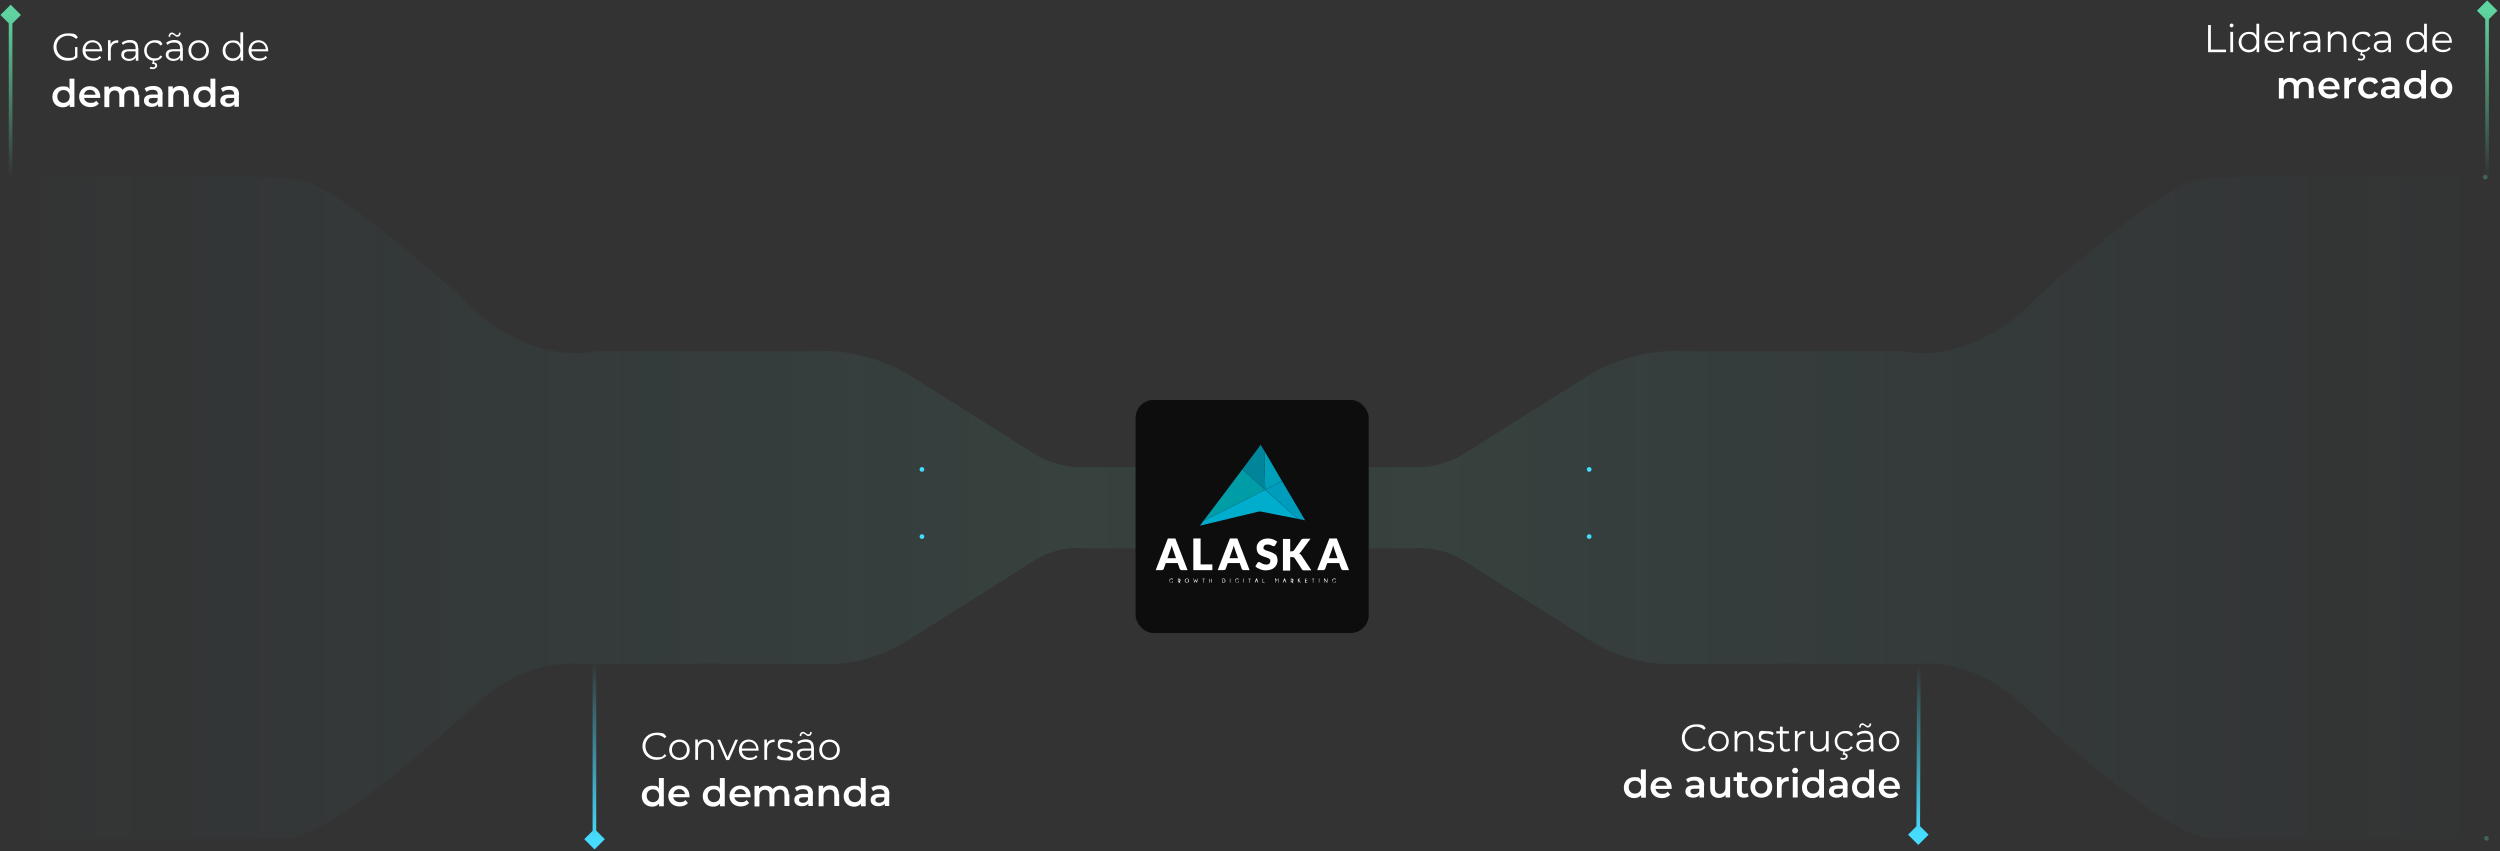 <?xml version="1.0" encoding="UTF-8"?>
<svg id="Group1486" xmlns="http://www.w3.org/2000/svg" xmlns:xlink="http://www.w3.org/1999/xlink" version="1.1" viewBox="0 0 1169 398">
  <rect x="0" y="0" width="1169" height="398" fill="#333333" stroke="none"/>
  <!-- Generator: Adobe Illustrator 29.2.1, SVG Export Plug-In . SVG Version: 2.1.0 Build 116)  -->
  <defs>
    <style>
      .st0 {
        stroke: url(#Gradiente_sem_nome_4);
        stroke-dasharray: 0 0 0 620.5;
      }

      .st0, .st1, .st2, .st3, .st4, .st5, .st6, .st7, .st8 {
        fill: none;
      }

      .st0, .st1, .st2, .st4, .st5, .st6, .st7, .st8 {
        stroke-linecap: round;
        stroke-width: 2.2px;
      }

      .st1 {
        stroke: url(#Gradiente_sem_nome_3);
        stroke-dasharray: 0 0 0 620.2;
      }

      .st2 {
        stroke: url(#Gradiente_sem_nome_9);
        stroke-dasharray: 0 0 0 619;
      }

      .st9 {
        fill: url(#Gradiente_sem_nome_12);
      }

      .st10 {
        fill: url(#Gradiente_sem_nome_13);
      }

      .st11 {
        fill: url(#Gradiente_sem_nome_14);
      }

      .st12 {
        fill: url(#Gradiente_sem_nome_15);
      }

      .st13 {
        fill: url(#Gradiente_sem_nome);
      }

      .st14 {
        fill: url(#Gradiente_sem_nome_2);
      }

      .st15 {
        fill: #00a0bb;
      }

      .st16 {
        fill: #00859a;
      }

      .st17 {
        fill: #0d0d0d;
      }

      .st18 {
        fill: #00adcc;
      }

      .st3 {
        stroke: url(#Gradiente_sem_nome_11);
        stroke-dasharray: 0 0 0 416;
        stroke-width: 1.7px;
      }

      .st19 {
        fill: #009da7;
      }

      .st20 {
        fill: #fff;
      }

      .st4 {
        stroke: url(#Gradiente_sem_nome_8);
      }

      .st4, .st5, .st6, .st7 {
        stroke-dasharray: 0 0 0 436.9;
      }

      .st5 {
        stroke: url(#Gradiente_sem_nome_5);
      }

      .st6 {
        stroke: url(#Gradiente_sem_nome_6);
      }

      .st7 {
        stroke: url(#Gradiente_sem_nome_7);
      }

      .st21 {
        fill: #009cbc;
      }

      .st8 {
        stroke: url(#Gradiente_sem_nome_10);
        stroke-dasharray: 0 0 0 619.5;
      }
    </style>
    <linearGradient id="Gradiente_sem_nome" data-name="Gradiente sem nome" x1="4.9" y1="-437.4" x2="585.9" y2="-437.4" gradientTransform="translate(0 -200) scale(1 -1)" gradientUnits="userSpaceOnUse">
      <stop offset="0" stop-color="#46dcff" stop-opacity="0"/>
      <stop offset="1" stop-color="#5fd4a1" stop-opacity=".1"/>
    </linearGradient>
    <linearGradient id="Gradiente_sem_nome_2" data-name="Gradiente sem nome 2" x1="1163.3" y1="-437.4" x2="582.3" y2="-437.4" gradientTransform="translate(0 -200) scale(1 -1)" gradientUnits="userSpaceOnUse">
      <stop offset="0" stop-color="#46dcff" stop-opacity="0"/>
      <stop offset="1" stop-color="#5fd4a1" stop-opacity=".1"/>
    </linearGradient>
    <linearGradient id="Gradiente_sem_nome_3" data-name="Gradiente sem nome 3" x1="582.9" y1="-496.9" x2="1.8" y2="-556.7" gradientTransform="translate(0 -200) scale(1 -1)" gradientUnits="userSpaceOnUse">
      <stop offset="0" stop-color="#46dcff"/>
      <stop offset="1" stop-color="#5fd4a1" stop-opacity=".3"/>
    </linearGradient>
    <linearGradient id="Gradiente_sem_nome_4" data-name="Gradiente sem nome 4" x1="589.1" y1="-378.3" x2="1.8" y2="-318.5" gradientTransform="translate(0 -200) scale(1 -1)" gradientUnits="userSpaceOnUse">
      <stop offset="0" stop-color="#46dcff"/>
      <stop offset="1" stop-color="#5fd4a1" stop-opacity=".3"/>
    </linearGradient>
    <linearGradient id="Gradiente_sem_nome_5" data-name="Gradiente sem nome 5" x1="431.2" y1="-451" x2="8.1" y2="-515.7" gradientTransform="translate(0 -200) scale(1 -1)" gradientUnits="userSpaceOnUse">
      <stop offset="0" stop-color="#46dcff"/>
      <stop offset="1" stop-color="#5fd4a1" stop-opacity="0"/>
    </linearGradient>
    <linearGradient id="Gradiente_sem_nome_6" data-name="Gradiente sem nome 6" x1="431.2" y1="-419.4" x2="8.1" y2="-354.7" gradientTransform="translate(0 -200) scale(1 -1)" gradientUnits="userSpaceOnUse">
      <stop offset="0" stop-color="#46dcff"/>
      <stop offset="1" stop-color="#5fd4a1" stop-opacity="0"/>
    </linearGradient>
    <linearGradient id="Gradiente_sem_nome_7" data-name="Gradiente sem nome 7" x1="743" y1="-451" x2="1166.1" y2="-515.7" gradientTransform="translate(0 -200) scale(1 -1)" gradientUnits="userSpaceOnUse">
      <stop offset="0" stop-color="#46dcff"/>
      <stop offset="1" stop-color="#5fd4a1" stop-opacity="0"/>
    </linearGradient>
    <linearGradient id="Gradiente_sem_nome_8" data-name="Gradiente sem nome 8" x1="743" y1="-419.4" x2="1166.1" y2="-354.7" gradientTransform="translate(0 -200) scale(1 -1)" gradientUnits="userSpaceOnUse">
      <stop offset="0" stop-color="#46dcff"/>
      <stop offset="1" stop-color="#5fd4a1" stop-opacity="0"/>
    </linearGradient>
    <linearGradient id="Gradiente_sem_nome_9" data-name="Gradiente sem nome 9" x1="586.3" y1="-496.9" x2="1167.4" y2="-556.7" gradientTransform="translate(0 -200) scale(1 -1)" gradientUnits="userSpaceOnUse">
      <stop offset="0" stop-color="#46dcff"/>
      <stop offset="1" stop-color="#5fd4a1" stop-opacity=".3"/>
    </linearGradient>
    <linearGradient id="Gradiente_sem_nome_10" data-name="Gradiente sem nome 10" x1="578.6" y1="-378.3" x2="1165.9" y2="-318.5" gradientTransform="translate(0 -200) scale(1 -1)" gradientUnits="userSpaceOnUse">
      <stop offset="0" stop-color="#46dcff"/>
      <stop offset="1" stop-color="#5fd4a1" stop-opacity=".3"/>
    </linearGradient>
    <linearGradient id="Gradiente_sem_nome_11" data-name="Gradiente sem nome 11" x1="564.7" y1="-396.6" x2="615.2" y2="-505.6" gradientTransform="translate(0 -200) scale(1 -1)" gradientUnits="userSpaceOnUse">
      <stop offset="0" stop-color="#46dcff"/>
      <stop offset="1" stop-color="#5fd4a1"/>
    </linearGradient>
    <linearGradient id="Gradiente_sem_nome_12" data-name="Gradiente sem nome 12" x1="5" y1="-282.7" x2="5" y2="-207" gradientTransform="translate(0 -200) scale(1 -1)" gradientUnits="userSpaceOnUse">
      <stop offset="0" stop-color="#5fd4a1" stop-opacity="0"/>
      <stop offset="1" stop-color="#5fd4a1"/>
    </linearGradient>
    <linearGradient id="Gradiente_sem_nome_13" data-name="Gradiente sem nome 13" x1="278" y1="-509" x2="278" y2="-592.5" gradientTransform="translate(0 -200) scale(1 -1)" gradientUnits="userSpaceOnUse">
      <stop offset="0" stop-color="#46dcff" stop-opacity="0"/>
      <stop offset="1" stop-color="#46dcff"/>
    </linearGradient>
    <linearGradient id="Gradiente_sem_nome_14" data-name="Gradiente sem nome 14" x1="897.3" y1="-511" x2="897" y2="-590.3" gradientTransform="translate(0 -200) scale(1 -1)" gradientUnits="userSpaceOnUse">
      <stop offset="0" stop-color="#46dcff" stop-opacity="0"/>
      <stop offset="1" stop-color="#46dcff"/>
    </linearGradient>
    <linearGradient id="Gradiente_sem_nome_15" data-name="Gradiente sem nome 15" x1="1163" y1="-283" x2="1163" y2="-205" gradientTransform="translate(0 -200) scale(1 -1)" gradientUnits="userSpaceOnUse">
      <stop offset="0" stop-color="#5fd4a1" stop-opacity="0"/>
      <stop offset="1" stop-color="#5fd4a1"/>
    </linearGradient>
  </defs>
  <path class="st13" d="M506.3,256.4h79.2v-38h-82.5c-4-.2-13.9-2-21.4-7.5-8.3-5.4-41.6-26.2-57.1-35.9-6.4-4.1-23.9-11.9-42.8-10.8h-103.2c-10.6,2.7-38,1.5-62.6-25.1-15.4-13.6-52.7-46.1-69.7-52.9-4.4-2-12.6-3.4-22.5-3.4H7.6v309.2h125.7c21.5,0,76.5-51.5,91.2-64.4,18.6-16.8,39.4-18.3,47.4-17,27.4-.2,88.2-.5,111.8,0,23.6.5,37.1-8.9,45.6-14.2,14-8.8,44.4-27.9,53.7-33.9,8.9-6,19.2-6.6,23.3-6.1h0Z">
    <animate accumulate="none" additive="replace" attributeName="stroke-dasharray" attributeType="XML" calcMode="linear" dur="2.941s" fill="freeze" keyTimes="0; 0.5; 1" repeatCount="1" restart="always" values="0,0,0,1583.018;            0,791.509,791.509,0;            1583.018,0,0,0"/>
  </path>
  <path class="st14" d="M661.9,256.4h-79.2v-38h82.5c4-.2,13.9-2,21.4-7.5,8.3-5.4,41.6-26.2,57.1-35.9,6.4-4.1,23.9-11.9,42.8-10.8h103.2c10.6,2.7,38,1.5,62.6-25.1,15.4-13.6,52.7-46.1,69.7-52.9,4.4-2,12.6-3.4,22.5-3.4h115.9v309.2h-125.7c-21.5,0-76.5-51.5-91.2-64.4-18.6-16.8-39.4-18.3-47.4-17-27.4-.2-88.2-.5-111.8,0s-37.1-8.9-45.6-14.2c-14-8.8-44.4-27.9-53.7-33.9-8.9-6-19.2-6.6-23.3-6.1h.2,0Z">
    <animate accumulate="none" additive="replace" attributeName="stroke-dasharray" attributeType="XML" calcMode="linear" dur="2.941s" fill="freeze" keyTimes="0; 0.5; 1" repeatCount="1" restart="always" values="0,0,0,1583.021;            0,791.51,791.51,0;            1583.021,0,0,0"/>
  </path>
  <path class="st1" d="M585.5,256.4h-79.2c-4-.5-14.3.1-23.3,6.1-9.3,6-39.7,25.1-53.7,33.9-8.5,5.3-22,14.8-45.6,14.2-23.3-.5-83-.2-110.9,0-.6,0-1.3,0-1.9-.1-8.6-1.1-28.5.9-46.5,17.1-14.8,12.9-69.8,64.4-91.2,64.4H5.4">
    <animate accumulate="none" additive="replace" attributeName="stroke-dasharray" attributeType="XML" calcMode="linear" dur="2.941s" fill="freeze" keyTimes="0; 0.5; 1" repeatCount="1" restart="always" values="0,0,0,620.151;            0,310.075,310.075,0;            620.151,0,0,0"/>
  </path>
  <path class="st0" d="M585,218.4h-79.2c-4,.5-14.3-.1-23.3-6.1-9.3-6-39.7-25.1-53.7-33.9-8.5-5.3-22-14.8-45.6-14.2-23.3.5-82.5,1.5-110.4,1.3-.6,0-1.3,0-1.9.1-8.7,1-29-2.2-46.9-18.4-14.8-12.9-69.8-64.4-91.2-64.4H5">
    <animate accumulate="none" additive="replace" attributeName="stroke-dasharray" attributeType="XML" calcMode="linear" dur="2.941s" fill="freeze" keyTimes="0; 0.5; 1" repeatCount="1" restart="always" values="0,0,0,620.502;            0,310.251,310.251,0;            620.502,0,0,0"/>
  </path>
  <path class="st5" d="M431.1,250.9c-8.5,3.5-22,9.6-45.6,9.2s-84.4-.1-111.8,0c-8-.9-28.8,0-47.4,11-14.8,8.4-69.8,41.8-91.2,41.8H7.2">
    <animate accumulate="none" additive="replace" attributeName="stroke-dasharray" attributeType="XML" calcMode="linear" dur="2.941s" fill="freeze" keyTimes="0; 0.5; 1" repeatCount="1" restart="always" values="0,0,0,436.94;            0,218.47,218.47,0;            436.94,0,0,0"/>
  </path>
  <path class="st6" d="M431.1,219.5c-8.5-3.5-22-9.6-45.6-9.2-23.6.4-84.4.1-111.8,0-8,.9-28.8,0-47.4-11-14.8-8.4-69.8-41.8-91.2-41.8H7.2">
    <animate accumulate="none" additive="replace" attributeName="stroke-dasharray" attributeType="XML" calcMode="linear" dur="2.941s" fill="freeze" keyTimes="0; 0.5; 1" repeatCount="1" restart="always" values="0,0,0,436.94;            0,218.47,218.47,0;            436.94,0,0,0"/>
  </path>
  <path class="st7" d="M743.1,250.9c8.5,3.5,22,9.6,45.6,9.2s84.4-.1,111.8,0c8-.9,28.8,0,47.4,11,14.8,8.4,69.8,41.8,91.2,41.8h127.9">
    <animate accumulate="none" additive="replace" attributeName="stroke-dasharray" attributeType="XML" calcMode="linear" dur="2.941s" fill="freeze" keyTimes="0; 0.5; 1" repeatCount="1" restart="always" values="0,0,0,436.936;            0,218.468,218.468,0;            436.936,0,0,0"/>
  </path>
  <path class="st4" d="M743.1,219.5c8.5-3.5,22-9.6,45.6-9.2,23.6.4,84.4.1,111.8,0,8,.9,28.8,0,47.4-11,14.8-8.4,69.8-41.8,91.2-41.8h127.9">
    <animate accumulate="none" additive="replace" attributeName="stroke-dasharray" attributeType="XML" calcMode="linear" dur="2.941s" fill="freeze" keyTimes="0; 0.5; 1" repeatCount="1" restart="always" values="0,0,0,436.935;            0,218.468,218.468,0;            436.935,0,0,0"/>
  </path>
  <path class="st2" d="M583.8,256.4h79.2c4-.5,14.3.1,23.3,6.1,9.3,6,39.7,25.1,53.7,33.9,8.5,5.3,22,14.8,45.6,14.2,23.3-.5,83-.2,110.9,0,.6,0,1.3,0,1.9-.1,8.6-1.1,28.5.9,46.5,17.1,14.8,12.9,69.8,64.4,91.2,64.4h126.8">
    <animate accumulate="none" additive="replace" attributeName="stroke-dasharray" attributeType="XML" calcMode="linear" dur="2.941s" fill="freeze" keyTimes="0; 0.5; 1" repeatCount="1" restart="always" values="0,0,0,619.048;            0,309.524,309.524,0;            619.048,0,0,0"/>
  </path>
  <path class="st8" d="M582.7,218.4h79.2c4,.5,14.3-.1,23.3-6.1,9.3-6,39.7-25.1,53.7-33.9,8.5-5.3,22-14.8,45.6-14.2,23.3.5,83,.2,110.9,0,.6,0,1.3,0,1.9.1,8.6,1.1,28.5-.9,46.5-17.1,14.8-12.9,69.8-64.4,91.2-64.4h127.2">
    <animate accumulate="none" additive="replace" attributeName="stroke-dasharray" attributeType="XML" calcMode="linear" dur="2.941s" fill="freeze" keyTimes="0; 0.5; 1" repeatCount="1" restart="always" values="0,0,0,619.497;            0,309.748,309.748,0;            619.497,0,0,0"/>
  </path>
  <g>
    <rect class="st17" x="531" y="187" width="109" height="109" rx="8.4" ry="8.4">
      <animate accumulate="none" additive="replace" attributeName="stroke-dasharray" attributeType="XML" calcMode="linear" dur="2.941s" fill="freeze" keyTimes="0; 0.5; 1" repeatCount="1" restart="always" values="0,0,0,421.266;            0,210.633,210.633,0;            421.266,0,0,0"/>
    </rect>
    <rect class="st3" x="531.8" y="187.8" width="107.3" height="107.3" rx="7.5" ry="7.5">
      <animate accumulate="none" additive="replace" attributeName="stroke-dasharray" attributeType="XML" calcMode="linear" dur="2.941s" fill="freeze" keyTimes="0; 0.5; 1" repeatCount="1" restart="always" values="0,0,0,416.031;            0,208.016,208.016,0;            416.031,0,0,0"/>
    </rect>
    <g>
      <g>
        <path class="st20" d="M548.5,272.2c-.2.2-.4.3-.7.3s-.5,0-.7-.3c-.2-.2-.3-.4-.3-.7s0-.5.3-.7c.2-.2.4-.3.7-.3s.5,0,.7.3l-.2.2c-.2-.2-.4-.2-.6-.2s-.4,0-.5.2c-.2.2-.2.3-.2.6s0,.4.2.6c.2.2.3.2.5.2s.3,0,.5-.1v-.6h.2v.7Z"/>
        <path class="st20" d="M551.2,271.9h-.2v.6h-.2v-1.9h.6c.2,0,.3,0,.4.2.1.1.2.3.2.5s0,.3-.2.5c0,0-.2.1-.2.2l.4.7h-.3l-.4-.6ZM551,270.8v.9h.2c.1,0,.2,0,.3-.1,0,0,.1-.2.1-.3s0-.2-.1-.3c0,0-.2-.1-.3-.1h-.2Z"/>
        <path class="st20" d="M555.7,270.8c.2.2.3.4.3.7s0,.5-.3.7-.4.3-.7.3-.5,0-.7-.3c-.2-.2-.3-.4-.3-.7s0-.5.3-.7c.2-.2.4-.3.7-.3s.5,0,.7.3ZM555,270.7c-.2,0-.4,0-.5.2s-.2.3-.2.6,0,.4.2.6.3.2.5.2.4,0,.5-.2.2-.3.2-.6,0-.4-.2-.6-.3-.2-.5-.2Z"/>
        <path class="st20" d="M559.2,271l.4,1,.4-1.5h.2l-.5,1.9h-.2l-.4-1-.4,1h-.2l-.5-1.9h.2l.4,1.5.4-1h.2Z"/>
        <path class="st20" d="M562.9,270.8v1.7h-.2v-1.7h-.5v-.2h1.2v.2h-.5Z"/>
        <path class="st20" d="M565.7,271.6v.9h-.2v-1.9h.2v.9h.8v-.9h.2v1.9h-.2v-.9h-.8Z"/>
        <path class="st20" d="M571.9,270.5c.3,0,.6,0,.8.3.2.2.3.4.3.7s0,.5-.3.7c-.2.2-.4.3-.8.3h-.4v-1.9h.4ZM571.7,270.8v1.5h.2c.2,0,.4,0,.6-.2.2-.2.2-.3.2-.6s0-.4-.2-.6c-.1-.1-.3-.2-.6-.2h-.2Z"/>
        <path class="st20" d="M575.3,270.5v1.9h-.2v-1.9h.2Z"/>
        <path class="st20" d="M579.2,272.2c-.2.2-.4.3-.7.3s-.5,0-.7-.3c-.2-.2-.3-.4-.3-.7s0-.5.3-.7c.2-.2.4-.3.7-.3s.5,0,.7.3l-.2.2c-.2-.2-.4-.2-.6-.2s-.4,0-.5.2c-.2.2-.2.3-.2.6s0,.4.2.6c.2.2.3.2.5.2s.3,0,.5-.1v-.6h.2v.7Z"/>
        <path class="st20" d="M581.6,270.5v1.9h-.2v-1.9h.2Z"/>
        <path class="st20" d="M584.4,270.8v1.7h-.2v-1.7h-.5v-.2h1.2v.2h-.5Z"/>
        <path class="st20" d="M587.7,270.5l.7,1.9h-.3l-.3-.8h-.5l-.3.8h-.3l.7-1.9h.2ZM587.7,271.5l-.2-.5-.2.5h.4Z"/>
        <path class="st20" d="M590.4,272.5v-1.9h.2v1.7h.7v.2h-.9Z"/>
        <path class="st20" d="M597.8,270.5v1.9h-.2v-1.6l-.6.8-.6-.8v1.6h-.2v-1.9h.3l.6.8.6-.8h.3Z"/>
        <path class="st20" d="M600.8,270.5l.7,1.9h-.3l-.3-.8h-.5l-.3.8h-.3l.7-1.9h.2ZM600.9,271.5l-.2-.5-.2.5h.4Z"/>
        <path class="st20" d="M604,271.9h-.2v.6h-.2v-1.9h.6c.2,0,.3,0,.4.2.1.1.2.3.2.5s0,.3-.2.5c0,0-.2.1-.2.2l.4.7h-.3l-.4-.6ZM603.8,270.8v.9h.2c.1,0,.2,0,.3-.1,0,0,.1-.2.1-.3s0-.2-.1-.3c0,0-.2-.1-.3-.1h-.2Z"/>
        <path class="st20" d="M607.9,270.5l-.5.7.8,1.2h-.3l-.7-1v.2c-.1,0-.1.8-.1.8h-.2v-1.9h.2v.7l.5-.7h.3Z"/>
        <path class="st20" d="M611.3,270.5v.2h-.8v.7h.8v.2h-.8v.7h.8v.2h-1.1v-1.9h1.1Z"/>
        <path class="st20" d="M614.1,270.8v1.7h-.2v-1.7h-.5v-.2h1.2v.2h-.5Z"/>
        <path class="st20" d="M616.9,270.5v1.9h-.2v-1.9h.2Z"/>
        <path class="st20" d="M619.4,270.5l1.1,1.6v-1.6h.2v1.9h-.3l-1.1-1.5v1.5h-.2v-1.9h.2Z"/>
        <path class="st20" d="M624.6,272.2c-.2.2-.4.3-.7.3s-.5,0-.7-.3-.3-.4-.3-.7,0-.5.3-.7c.2-.2.4-.3.7-.3s.5,0,.7.3l-.2.2c-.2-.2-.4-.2-.6-.2s-.4,0-.5.2-.2.3-.2.6,0,.4.2.6c.2.2.3.2.5.2s.3,0,.5-.1v-.6h.2v.7Z"/>
      </g>
      <g>
        <path class="st20" d="M555.4,266.6h-2.7c-.3,0-.5,0-.7-.2-.2-.1-.3-.3-.4-.5l-.9-2.6h-5.6l-.9,2.6c0,.2-.2.4-.4.5-.2.2-.4.2-.7.2h-2.7l5.7-14.8h3.5l5.7,14.8ZM545.9,261h4l-1.4-4c-.1-.3-.2-.6-.3-.9-.1-.3-.2-.7-.3-1.1-.1.4-.2.8-.3,1.1-.1.4-.2.7-.3.9l-1.4,4Z"/>
        <path class="st20" d="M561.4,263.9h5.5v2.7h-8.9v-14.8h3.4v12Z"/>
        <path class="st20" d="M584.4,266.6h-2.7c-.3,0-.5,0-.7-.2-.2-.1-.3-.3-.4-.5l-.9-2.6h-5.6l-.9,2.6c0,.2-.2.4-.4.5-.2.2-.4.2-.7.2h-2.7l5.7-14.8h3.5l5.7,14.8ZM574.9,261h4l-1.4-4c-.1-.3-.2-.6-.3-.9-.1-.3-.2-.7-.3-1.1-.1.4-.2.8-.3,1.1-.1.4-.2.7-.3.9l-1.4,4Z"/>
        <path class="st20" d="M596.3,254.9c-.1.2-.2.3-.3.4-.1,0-.3.1-.4.1s-.3,0-.5-.1c-.2,0-.4-.2-.6-.3-.2-.1-.5-.2-.8-.3-.3,0-.6-.1-1-.1-.6,0-1.1.1-1.4.4s-.5.6-.5,1.1,0,.5.3.7c.2.2.4.4.7.5s.7.3,1.1.4.8.2,1.2.4c.4.1.8.3,1.2.5.4.2.7.4,1.1.7s.6.7.7,1.1.3.9.3,1.5-.1,1.3-.4,1.9c-.2.6-.6,1.1-1,1.5-.4.4-1,.8-1.7,1-.7.2-1.4.4-2.2.4s-.9,0-1.4-.1-.9-.2-1.4-.4c-.4-.2-.9-.4-1.3-.6-.4-.2-.7-.5-1-.8l1-1.6c0-.1.2-.2.3-.3.1,0,.3-.1.4-.1s.4,0,.6.2c.2.1.4.3.7.4.3.2.6.3.9.4.3.1.7.2,1.2.2s1.1-.1,1.4-.4c.3-.3.5-.7.5-1.3s0-.6-.3-.8c-.2-.2-.4-.4-.7-.5-.3-.1-.7-.3-1-.4-.4-.1-.8-.2-1.2-.4-.4-.1-.8-.3-1.2-.5-.4-.2-.7-.4-1-.7-.3-.3-.6-.7-.7-1.1-.2-.5-.3-1-.3-1.7s.1-1.1.3-1.6c.2-.5.6-1,1-1.4.4-.4,1-.7,1.6-1,.6-.2,1.3-.4,2.2-.4s.9,0,1.3.1c.4,0,.8.2,1.2.3.4.1.7.3,1.1.5.3.2.6.4.9.6l-.9,1.6Z"/>
        <path class="st20" d="M603.5,257.8h.5c.5,0,.9-.2,1.1-.5l3.3-4.8c.2-.3.4-.4.6-.5.2,0,.5-.1.8-.1h3l-4.4,6c-.3.4-.6.7-1,.9.3,0,.5.2.7.4.2.2.4.4.6.7l4.5,6.8h-3.1c-.2,0-.4,0-.5,0-.1,0-.3,0-.4-.1-.1,0-.2-.1-.3-.2,0,0-.1-.2-.2-.3l-3.3-5.1c-.1-.2-.3-.3-.5-.4s-.4-.1-.8-.1h-.8v6.3h-3.4v-14.8h3.4v6Z"/>
        <path class="st20" d="M630.9,266.6h-2.7c-.3,0-.5,0-.7-.2-.2-.1-.3-.3-.4-.5l-.9-2.6h-5.6l-.9,2.6c0,.2-.2.4-.4.5-.2.2-.4.2-.7.2h-2.7l5.7-14.8h3.5l5.7,14.8ZM621.4,261h4l-1.4-4c-.1-.3-.2-.6-.3-.9-.1-.3-.2-.7-.3-1.1-.1.4-.2.8-.3,1.1-.1.4-.2.7-.3.9l-1.4,4Z"/>
      </g>
      <g>
        <polygon class="st16" points="580.9 219.5 591.6 229 591.2 210.8 589.5 208 580.9 219.5"/>
        <polygon class="st19" points="591.6 229 580.9 219.5 570.6 233.2 562.7 243.6 591.6 229"/>
        <polygon class="st18" points="606.8 242.6 591.6 229 562.7 243.6 561.1 245.8 589 239.1 606.8 242.6"/>
        <polygon class="st21" points="606.8 242.6 610.3 243.3 599.5 225 591.6 229 606.8 242.6"/>
        <polygon class="st15" points="599.5 225 591.2 210.8 591.6 229 599.5 225"/>
      </g>
    </g>
  </g>
  <path class="st9" d="M5,2.2L.2,7l4.8,4.8,4.8-4.8L5,2.2ZM5.8,82.7V7h-1.7v75.7h1.7Z">
    <animate accumulate="none" additive="replace" attributeName="stroke-dasharray" attributeType="XML" calcMode="linear" dur="2.941s" fill="freeze" keyTimes="0; 0.5; 1" repeatCount="1" restart="always" values="0,0,0,181.899;            0,90.949,90.949,0;            181.899,0,0,0"/>
  </path>
  <path class="st10" d="M278,397.2l-4.8-4.8,4.8-4.8,4.8,4.8-4.8,4.8ZM278.8,309v83.5h-1.7v-83.5h1.7Z">
    <animate accumulate="none" additive="replace" attributeName="stroke-dasharray" attributeType="XML" calcMode="linear" dur="2.941s" fill="freeze" keyTimes="0; 0.5; 1" repeatCount="1" restart="always" values="0,0,0,197.33;            0,98.665,98.665,0;            197.33,0,0,0"/>
  </path>
  <path class="st11" d="M897,395.1l-4.8-4.8,4.8-4.8,4.8,4.8-4.8,4.8ZM898.1,311l-.3,79.3h-1.7l.3-79.3h1.7Z">
    <animate accumulate="none" additive="replace" attributeName="stroke-dasharray" attributeType="XML" calcMode="linear" dur="2.941s" fill="freeze" keyTimes="0; 0.5; 1" repeatCount="1" restart="always" values="0,0,0,189.001;            0,94.5,94.5,0;            189.001,0,0,0"/>
  </path>
  <path class="st12" d="M1163,.2l-4.8,4.8,4.8,4.8,4.8-4.8s-4.8-4.8-4.8-4.8ZM1163.8,83V5h-1.7v78h1.7Z">
    <animate accumulate="none" additive="replace" attributeName="stroke-dasharray" attributeType="XML" calcMode="linear" dur="2.941s" fill="freeze" keyTimes="0; 0.5; 1" repeatCount="1" restart="always" values="0,0,0,186.46;            0,93.23,93.23,0;            186.46,0,0,0"/>
  </path>
  <setting>{&amp;amp;amp;quot;type&amp;amp;amp;quot;:&amp;amp;amp;quot;direct&amp;amp;amp;quot;,&amp;amp;amp;quot;speed&amp;amp;amp;quot;:17,&amp;amp;amp;quot;random&amp;amp;amp;quot;:1,&amp;amp;amp;quot;shift&amp;amp;amp;quot;:1,&amp;amp;amp;quot;size&amp;amp;amp;quot;:1,&amp;amp;amp;quot;rupture&amp;amp;amp;quot;:50}
  </setting>
  <g>
    <path class="st20" d="M786.4,345.1c0-3.7,2.8-6.4,6.6-6.4s3.5.6,4.6,1.8l-.8.8c-1-1-2.3-1.5-3.7-1.5-3,0-5.3,2.2-5.3,5.2s2.3,5.2,5.3,5.2,2.7-.4,3.7-1.5l.8.8c-1.1,1.2-2.8,1.9-4.6,1.9-3.8,0-6.6-2.7-6.6-6.4h0Z"/>
    <path class="st20" d="M798.8,346.6c0-2.8,2.1-4.8,4.8-4.8s4.8,2,4.8,4.8-2,4.8-4.8,4.8-4.8-2-4.8-4.8ZM807.2,346.6c0-2.2-1.5-3.7-3.5-3.7s-3.5,1.5-3.5,3.7,1.5,3.7,3.5,3.7,3.5-1.5,3.5-3.7Z"/>
    <path class="st20" d="M819.8,345.9v5.5h-1.3v-5.4c0-2-1-3-2.8-3s-3.3,1.3-3.3,3.4v5h-1.3v-9.5h1.2v1.7c.7-1.2,2-1.8,3.6-1.8s3.9,1.3,3.9,4.1h0Z"/>
    <path class="st20" d="M822,350.3l.6-1c.8.6,2,1.1,3.4,1.1s2.5-.6,2.5-1.5c0-2.5-6.1-.5-6.1-4.3s1.3-2.7,3.7-2.7,2.6.3,3.3.9l-.6,1c-.8-.6-1.8-.8-2.8-.8-1.7,0-2.5.7-2.5,1.6,0,2.6,6.1.6,6.1,4.3s-1.4,2.7-3.9,2.7-3.1-.5-3.9-1.2h.2Z"/>
    <path class="st20" d="M837.1,350.8c-.5.5-1.3.7-2,.7-1.8,0-2.8-1-2.8-2.8v-5.7h-1.7v-1.1h1.7v-2.1h1.3v2.1h2.9v1.1h-2.9v5.7c0,1.1.6,1.7,1.6,1.7s1-.2,1.4-.5l.5.9h0Z"/>
    <path class="st20" d="M844.1,341.8v1.2h-.3c-2,0-3.2,1.3-3.2,3.5v4.8h-1.3v-9.5h1.2v1.9c.6-1.3,1.8-1.9,3.5-1.9h0Z"/>
    <path class="st20" d="M855.1,341.9v9.5h-1.2v-1.7c-.7,1.2-1.9,1.8-3.4,1.8-2.4,0-4-1.3-4-4.1v-5.5h1.3v5.4c0,2,1,3,2.8,3s3.2-1.3,3.2-3.4v-5h1.3Z"/>
    <path class="st20" d="M865.4,348.9l1,.6c-.8,1.2-2.1,1.9-3.7,1.9h0l-.2.8c1,0,1.5.7,1.5,1.5s-.8,1.6-2,1.6-1.1-.1-1.5-.4l.3-.7c.4.2.8.3,1.2.3.7,0,1.1-.3,1.1-.8s-.4-.8-1.1-.8h-.4l.4-1.5c-2.4-.3-4.1-2.2-4.1-4.8s2.1-4.8,4.9-4.8,3,.6,3.7,1.9l-1,.6c-.6-1-1.7-1.4-2.8-1.4-2.1,0-3.6,1.5-3.6,3.7s1.5,3.7,3.6,3.7,2.1-.4,2.8-1.4h-.1Z"/>
    <path class="st20" d="M876,345.5v5.9h-1.2v-1.5c-.6,1-1.7,1.6-3.3,1.6s-3.5-1.1-3.5-2.8.9-2.7,3.7-2.7h3v-.6c0-1.6-.9-2.5-2.7-2.5s-2.4.4-3.2,1.1l-.6-1c1-.8,2.4-1.3,3.9-1.3,2.4,0,3.8,1.2,3.8,3.7h0ZM874.7,348.5v-1.5h-3c-1.8,0-2.4.7-2.4,1.7s.9,1.8,2.4,1.8,2.5-.7,3-1.9h0ZM870.1,340.2h-.8c0-1.2.7-2,1.6-2s1.7,1.2,2.4,1.2.9-.4.9-1.1h.8c0,1.2-.7,1.9-1.6,1.9s-1.6-1.2-2.4-1.2-.9.4-.9,1.2Z"/>
    <path class="st20" d="M878.5,346.6c0-2.8,2.1-4.8,4.8-4.8s4.8,2,4.8,4.8-2,4.8-4.8,4.8-4.8-2-4.8-4.8ZM886.9,346.6c0-2.2-1.5-3.7-3.5-3.7s-3.5,1.5-3.5,3.7,1.5,3.7,3.5,3.7,3.5-1.5,3.5-3.7Z"/>
    <path class="st20" d="M769.6,359.6v13.4h-2.2v-1.2c-.8.9-1.9,1.4-3.2,1.4-2.8,0-4.9-1.9-4.9-4.9s2.1-4.9,4.9-4.9,2.3.4,3.1,1.3v-4.9h2.2v-.2ZM767.4,368.1c0-1.8-1.2-3-2.9-3s-2.9,1.2-2.9,3,1.2,3,2.9,3,2.9-1.2,2.9-3Z"/>
    <path class="st20" d="M781.6,368.9h-7.5c.3,1.4,1.4,2.3,3.1,2.3s1.9-.3,2.6-1l1.2,1.4c-.9,1-2.2,1.6-3.9,1.6-3.2,0-5.3-2.1-5.3-4.9s2.1-4.9,5-4.9,4.9,2,4.9,5,0,.5,0,.7v-.2ZM774,367.4h5.5c-.2-1.4-1.2-2.3-2.7-2.3s-2.5.9-2.7,2.3h0Z"/>
    <path class="st20" d="M796.8,367.3v5.6h-2.1v-1.2c-.5.8-1.6,1.3-3,1.3-2.2,0-3.6-1.2-3.6-2.9s1.1-2.9,4-2.9h2.5c0-1.5-.8-2.2-2.4-2.2s-2.2.4-2.9,1l-.9-1.6c1-.8,2.5-1.2,4.1-1.2,2.8,0,4.4,1.3,4.4,4.1h0ZM794.6,369.9v-1.1h-2.3c-1.5,0-1.9.6-1.9,1.3s.7,1.3,1.8,1.3,2.1-.5,2.4-1.5h0Z"/>
    <path class="st20" d="M809,363.3v9.6h-2.1v-1.2c-.7.9-1.9,1.4-3.1,1.4-2.5,0-4.1-1.4-4.1-4.2v-5.5h2.2v5.2c0,1.7.8,2.6,2.3,2.6s2.6-1,2.6-2.9v-4.9h2.3-.1Z"/>
    <path class="st20" d="M817.7,372.4c-.5.4-1.4.6-2.2.6-2.1,0-3.3-1.1-3.3-3.2v-4.6h-1.6v-1.8h1.6v-2.2h2.3v2.2h2.6v1.8h-2.6v4.6c0,.9.5,1.4,1.3,1.4s.9-.1,1.3-.4l.6,1.6h0Z"/>
    <path class="st20" d="M818.5,368.1c0-2.9,2.2-4.9,5.1-4.9s5.1,2,5.1,4.9-2.1,4.9-5.1,4.9-5.1-2.1-5.1-4.9ZM826.4,368.1c0-1.8-1.2-3-2.9-3s-2.8,1.2-2.8,3,1.2,3,2.8,3,2.9-1.2,2.9-3Z"/>
    <path class="st20" d="M836.4,363.2v2.1h-.5c-1.7,0-2.8,1-2.8,3v4.7h-2.2v-9.6h2.1v1.4c.6-1,1.8-1.5,3.4-1.5h0Z"/>
    <path class="st20" d="M838,360.4c0-.8.6-1.4,1.4-1.4s1.4.6,1.4,1.3-.6,1.4-1.4,1.4-1.4-.6-1.4-1.3ZM838.3,363.3h2.3v9.6h-2.3v-9.6Z"/>
    <path class="st20" d="M852.9,359.6v13.4h-2.2v-1.2c-.8.9-1.9,1.4-3.2,1.4-2.8,0-4.9-1.9-4.9-4.9s2.1-4.9,4.9-4.9,2.3.4,3.1,1.3v-4.9h2.2v-.2ZM850.7,368.1c0-1.8-1.2-3-2.9-3s-2.9,1.2-2.9,3,1.2,3,2.9,3,2.9-1.2,2.9-3Z"/>
    <path class="st20" d="M863.9,367.3v5.6h-2.1v-1.2c-.5.8-1.6,1.3-3,1.3-2.2,0-3.6-1.2-3.6-2.9s1.1-2.9,4-2.9h2.5c0-1.5-.8-2.2-2.4-2.2s-2.2.4-2.9,1l-.9-1.6c1-.8,2.5-1.2,4.1-1.2,2.8,0,4.4,1.3,4.4,4.1h0ZM861.7,369.9v-1.1h-2.3c-1.5,0-1.9.6-1.9,1.3s.7,1.3,1.8,1.3,2.1-.5,2.4-1.5h0Z"/>
    <path class="st20" d="M876.3,359.6v13.4h-2.2v-1.2c-.8.9-1.9,1.4-3.2,1.4-2.8,0-4.9-1.9-4.9-4.9s2.1-4.9,4.9-4.9,2.3.4,3.1,1.3v-4.9h2.2v-.2ZM874.1,368.1c0-1.8-1.2-3-2.9-3s-2.9,1.2-2.9,3,1.2,3,2.9,3,2.9-1.2,2.9-3Z"/>
    <path class="st20" d="M888.3,368.9h-7.5c.3,1.4,1.4,2.3,3.1,2.3s1.9-.3,2.6-1l1.2,1.4c-.9,1-2.2,1.6-3.9,1.6-3.2,0-5.3-2.1-5.3-4.9s2.1-4.9,5-4.9,4.9,2,4.9,5,0,.5,0,.7v-.2ZM880.7,367.4h5.5c-.2-1.4-1.2-2.3-2.7-2.3s-2.5.9-2.7,2.3h0Z"/>
  </g>
  <g>
    <path class="st20" d="M1032.5,11.7h1.3v11.5h7.1v1.2h-8.4v-12.6h0Z"/>
    <path class="st20" d="M1042.6,11.9c0-.5.4-.9.9-.9s.9.4.9.9-.4.9-.9.9-.9-.4-.9-.9ZM1042.9,14.9h1.3v9.5h-1.3v-9.5Z"/>
    <path class="st20" d="M1056.4,11v13.4h-1.2v-1.9c-.8,1.3-2.1,2-3.7,2-2.7,0-4.7-2-4.7-4.8s2-4.8,4.7-4.8,2.8.6,3.6,1.9v-5.7h1.3,0ZM1055.1,19.6c0-2.2-1.5-3.7-3.5-3.7s-3.5,1.5-3.5,3.7,1.5,3.7,3.5,3.7,3.5-1.5,3.5-3.7Z"/>
    <path class="st20" d="M1068.2,20h-7.9c0,2,1.7,3.3,3.7,3.3s2.2-.4,2.9-1.2l.7.8c-.8,1-2.2,1.5-3.7,1.5-3,0-5-2-5-4.8s2-4.8,4.6-4.8,4.6,2,4.6,4.8,0,.3,0,.4h.1ZM1060.2,19h6.7c-.2-1.9-1.5-3.2-3.4-3.2s-3.2,1.3-3.3,3.2h0Z"/>
    <path class="st20" d="M1075.6,14.8v1.2h-.3c-2,0-3.2,1.3-3.2,3.5v4.8h-1.3v-9.5h1.2v1.9c.6-1.3,1.8-1.9,3.5-1.9h.1Z"/>
    <path class="st20" d="M1085,18.5v5.9h-1.2v-1.5c-.6,1-1.7,1.6-3.3,1.6s-3.5-1.1-3.5-2.8.9-2.7,3.7-2.7h3v-.6c0-1.6-.9-2.5-2.7-2.5s-2.4.4-3.2,1.1l-.6-1c1-.8,2.4-1.3,3.9-1.3,2.4,0,3.8,1.2,3.8,3.7h0ZM1083.7,21.5v-1.5h-3c-1.8,0-2.4.7-2.4,1.7s.9,1.8,2.4,1.8,2.5-.7,3-1.9h0Z"/>
    <path class="st20" d="M1097.2,18.8v5.5h-1.3v-5.4c0-2-1-3-2.8-3s-3.3,1.3-3.3,3.4v5h-1.3v-9.5h1.2v1.7c.7-1.2,2-1.8,3.6-1.8s3.9,1.3,3.9,4.1h0Z"/>
    <path class="st20" d="M1107.4,21.9l1,.6c-.8,1.2-2.1,1.9-3.7,1.9h0l-.2.8c1,0,1.5.7,1.5,1.5s-.8,1.6-2,1.6-1.1-.1-1.5-.4l.3-.7c.4.2.8.3,1.2.3.7,0,1.1-.3,1.1-.8s-.4-.8-1.1-.8h-.4l.4-1.5c-2.4-.3-4.1-2.2-4.1-4.8s2.1-4.8,4.9-4.8,3,.6,3.7,1.9l-1,.6c-.6-1-1.7-1.4-2.8-1.4-2.1,0-3.6,1.5-3.6,3.7s1.5,3.7,3.6,3.7,2.1-.4,2.8-1.4h-.1Z"/>
    <path class="st20" d="M1118,18.5v5.9h-1.2v-1.5c-.6,1-1.7,1.6-3.3,1.6s-3.5-1.1-3.5-2.8.9-2.7,3.7-2.7h3v-.6c0-1.6-.9-2.5-2.7-2.5s-2.4.4-3.2,1.1l-.6-1c1-.8,2.4-1.3,3.9-1.3,2.4,0,3.8,1.2,3.8,3.7h0ZM1116.7,21.5v-1.5h-3c-1.8,0-2.4.7-2.4,1.7s.9,1.8,2.4,1.8,2.5-.7,3-1.9h0Z"/>
    <path class="st20" d="M1134.8,11v13.4h-1.2v-1.9c-.8,1.3-2.1,2-3.7,2-2.7,0-4.7-2-4.7-4.8s2-4.8,4.7-4.8,2.8.6,3.6,1.9v-5.7h1.3,0ZM1133.5,19.6c0-2.2-1.5-3.7-3.5-3.7s-3.5,1.5-3.5,3.7,1.5,3.7,3.5,3.7,3.5-1.5,3.5-3.7Z"/>
    <path class="st20" d="M1146.6,20h-7.9c0,2,1.7,3.3,3.7,3.3s2.2-.4,2.9-1.2l.7.8c-.8,1-2.2,1.5-3.7,1.5-3,0-5-2-5-4.8s2-4.8,4.6-4.8,4.6,2,4.6,4.8,0,.3,0,.4h.1ZM1138.7,19h6.7c-.2-1.9-1.5-3.2-3.4-3.2s-3.2,1.3-3.3,3.2h0Z"/>
    <path class="st20" d="M1081.9,40.4v5.5h-2.3v-5.2c0-1.7-.8-2.5-2.2-2.5s-2.5,1-2.5,2.9v4.9h-2.3v-5.2c0-1.7-.8-2.5-2.2-2.5s-2.5,1-2.5,2.9v4.9h-2.3v-9.6h2.1v1.2c.7-.9,1.8-1.3,3.2-1.3s2.6.5,3.2,1.6c.8-1,2.1-1.6,3.6-1.6,2.3,0,3.9,1.3,3.9,4.2l.3-.2Z"/>
    <path class="st20" d="M1093.9,41.8h-7.5c.3,1.4,1.4,2.3,3.1,2.3s1.9-.3,2.6-1l1.2,1.4c-.9,1-2.2,1.6-3.9,1.6-3.2,0-5.3-2.1-5.3-4.9s2.1-4.9,5-4.9,4.9,2,4.9,5,0,.5,0,.7v-.2ZM1086.3,40.3h5.5c-.2-1.4-1.2-2.3-2.7-2.3s-2.5.9-2.7,2.3h-.1Z"/>
    <path class="st20" d="M1101.7,36.2v2.1h-.5c-1.7,0-2.8,1-2.8,3v4.7h-2.2v-9.6h2.1v1.4c.6-1,1.8-1.5,3.4-1.5h0Z"/>
    <path class="st20" d="M1102.7,41.1c0-2.9,2.2-4.9,5.2-4.9s3.4.8,4.1,2.2l-1.7,1c-.6-.9-1.4-1.3-2.4-1.3-1.7,0-2.9,1.2-2.9,3s1.3,3,2.9,3,1.8-.4,2.4-1.3l1.7,1c-.7,1.4-2.2,2.3-4.1,2.3-3,0-5.2-2.1-5.2-4.9h0Z"/>
    <path class="st20" d="M1122,40.3v5.6h-2.1v-1.2c-.5.8-1.6,1.3-3,1.3-2.2,0-3.6-1.2-3.6-2.9s1.1-2.9,4-2.9h2.5c0-1.5-.8-2.2-2.4-2.2s-2.2.4-2.9,1l-.9-1.6c1-.8,2.5-1.2,4.1-1.2,2.8,0,4.4,1.3,4.4,4.1h0ZM1119.7,42.9v-1.1h-2.3c-1.5,0-1.9.6-1.9,1.3s.7,1.3,1.8,1.3,2.1-.5,2.4-1.5Z"/>
    <path class="st20" d="M1134.4,32.6v13.4h-2.2v-1.2c-.8.9-1.9,1.4-3.2,1.4-2.8,0-4.9-1.9-4.9-4.9s2.1-4.9,4.9-4.9,2.3.4,3.1,1.3v-4.9h2.2v-.2ZM1132.2,41.1c0-1.8-1.2-3-2.9-3s-2.9,1.2-2.9,3,1.2,3,2.9,3,2.9-1.2,2.9-3Z"/>
    <path class="st20" d="M1136.5,41.1c0-2.9,2.2-4.9,5.1-4.9s5.1,2,5.1,4.9-2.1,4.9-5.1,4.9-5.1-2.1-5.1-4.9ZM1144.5,41.1c0-1.8-1.2-3-2.9-3s-2.8,1.2-2.8,3,1.2,3,2.8,3,2.9-1.2,2.9-3Z"/>
  </g>
  <g>
    <path class="st20" d="M34.9,22h1.3v4.8c-1.2,1.1-2.9,1.6-4.6,1.6-3.8,0-6.6-2.7-6.6-6.4s2.8-6.4,6.7-6.4,3.6.6,4.7,1.8l-.8.8c-1.1-1-2.3-1.5-3.8-1.5-3.1,0-5.4,2.2-5.4,5.2s2.3,5.2,5.4,5.2,2.3-.3,3.3-1v-4.2h-.2Z"/>
    <path class="st20" d="M47.9,24h-7.9c0,2,1.7,3.3,3.7,3.3s2.2-.4,2.9-1.2l.7.8c-.8,1-2.2,1.5-3.7,1.5-3,0-5-2-5-4.8s2-4.8,4.6-4.8,4.6,2,4.6,4.8,0,.3,0,.4h.1ZM40,23h6.7c-.2-1.9-1.5-3.2-3.4-3.2s-3.2,1.3-3.3,3.2Z"/>
    <path class="st20" d="M55.3,18.8v1.2h-.3c-2,0-3.2,1.3-3.2,3.5v4.8h-1.3v-9.5h1.2v1.9c.6-1.3,1.8-1.9,3.5-1.9h0Z"/>
    <path class="st20" d="M64.7,22.5v5.9h-1.2v-1.5c-.6,1-1.7,1.6-3.3,1.6s-3.5-1.1-3.5-2.8.9-2.7,3.7-2.7h3v-.6c0-1.6-.9-2.5-2.7-2.5s-2.4.4-3.2,1.1l-.6-1c1-.8,2.4-1.3,3.9-1.3,2.4,0,3.8,1.2,3.8,3.7h0ZM63.4,25.5v-1.5h-3c-1.8,0-2.4.7-2.4,1.7s.9,1.8,2.4,1.8,2.5-.7,3-1.9h0Z"/>
    <path class="st20" d="M74.9,25.9l1,.6c-.8,1.2-2.1,1.9-3.7,1.9h0l-.2.8c1,0,1.5.7,1.5,1.5s-.8,1.6-2,1.6-1.1,0-1.5-.4l.3-.7c.4.2.8.3,1.2.3.7,0,1.1-.3,1.1-.8s-.4-.8-1.1-.8h-.4l.4-1.5c-2.4-.3-4.1-2.2-4.1-4.8s2.1-4.8,4.9-4.8,3,.6,3.7,1.9l-1,.6c-.6-1-1.7-1.4-2.8-1.4-2.1,0-3.6,1.5-3.6,3.7s1.5,3.7,3.6,3.7,2.1-.4,2.8-1.4h-.1Z"/>
    <path class="st20" d="M85.5,22.5v5.9h-1.2v-1.5c-.6,1-1.7,1.6-3.3,1.6s-3.5-1.1-3.5-2.8.9-2.7,3.7-2.7h3v-.6c0-1.6-.9-2.5-2.7-2.5s-2.4.4-3.2,1.1l-.6-1c1-.8,2.4-1.3,3.9-1.3,2.4,0,3.8,1.2,3.8,3.7h0ZM84.2,25.5v-1.5h-3c-1.8,0-2.4.7-2.4,1.7s.9,1.8,2.4,1.8,2.5-.7,3-1.9h0ZM79.6,17.2h-.8c0-1.2.7-2,1.6-2s1.7,1.2,2.4,1.2.9-.4.9-1.1h.8c0,1.2-.7,1.9-1.6,1.9s-1.6-1.2-2.4-1.2-.9.4-.9,1.2Z"/>
    <path class="st20" d="M88.1,23.6c0-2.8,2.1-4.8,4.8-4.8s4.8,2,4.8,4.8-2,4.8-4.8,4.8-4.8-2-4.8-4.8ZM96.4,23.6c0-2.2-1.5-3.7-3.5-3.7s-3.5,1.5-3.5,3.7,1.5,3.7,3.5,3.7,3.5-1.5,3.5-3.7Z"/>
    <path class="st20" d="M113.7,15v13.4h-1.2v-1.9c-.8,1.3-2.1,2-3.7,2-2.7,0-4.7-2-4.7-4.8s2-4.8,4.7-4.8,2.8.6,3.6,1.9v-5.7h1.3,0ZM112.4,23.6c0-2.2-1.5-3.7-3.5-3.7s-3.5,1.5-3.5,3.7,1.5,3.7,3.5,3.7,3.5-1.5,3.5-3.7Z"/>
    <path class="st20" d="M125.5,24h-7.9c0,2,1.7,3.3,3.7,3.3s2.2-.4,2.9-1.2l.7.8c-.8,1-2.2,1.5-3.7,1.5-3,0-5-2-5-4.8s2-4.8,4.6-4.8,4.6,2,4.6,4.8,0,.3,0,.4h.1ZM117.6,23h6.7c-.2-1.9-1.5-3.2-3.4-3.2s-3.2,1.3-3.3,3.2Z"/>
    <path class="st20" d="M34.8,36.6v13.4h-2.2v-1.2c-.8.9-1.9,1.4-3.2,1.4-2.8,0-4.9-1.9-4.9-4.9s2.1-4.9,4.9-4.9,2.3.4,3.1,1.3v-4.9h2.3v-.2ZM32.6,45.1c0-1.8-1.2-3-2.9-3s-2.9,1.2-2.9,3,1.2,3,2.9,3,2.9-1.2,2.9-3Z"/>
    <path class="st20" d="M46.8,45.8h-7.5c.3,1.4,1.4,2.3,3.1,2.3s1.9-.3,2.6-1l1.2,1.4c-.9,1-2.2,1.6-3.9,1.6-3.2,0-5.3-2.1-5.3-4.9s2.1-4.9,5-4.9,4.9,2,4.9,5,0,.5,0,.7v-.2ZM39.2,44.3h5.5c-.2-1.4-1.2-2.3-2.7-2.3s-2.5.9-2.7,2.3h0Z"/>
    <path class="st20" d="M65.1,44.4v5.5h-2.3v-5.2c0-1.7-.8-2.5-2.2-2.5s-2.5,1-2.5,2.9v4.9h-2.3v-5.2c0-1.7-.8-2.5-2.2-2.5s-2.5,1-2.5,2.9v4.9h-2.3v-9.6h2.1v1.2c.7-.9,1.8-1.3,3.2-1.3s2.6.5,3.2,1.6c.8-1,2.1-1.6,3.6-1.6,2.3,0,3.9,1.3,3.9,4.2l.3-.2Z"/>
    <path class="st20" d="M76,44.3v5.6h-2.1v-1.2c-.5.8-1.6,1.3-3,1.3-2.2,0-3.6-1.2-3.6-2.9s1.1-2.9,4-2.9h2.5c0-1.5-.8-2.2-2.4-2.2s-2.2.4-2.9,1l-.9-1.6c1-.8,2.5-1.2,4.1-1.2,2.8,0,4.4,1.3,4.4,4.1h0ZM73.7,46.9v-1.1h-2.3c-1.5,0-1.9.6-1.9,1.3s.7,1.3,1.8,1.3,2.1-.5,2.4-1.5Z"/>
    <path class="st20" d="M88.3,44.4v5.5h-2.3v-5.2c0-1.7-.8-2.5-2.3-2.5s-2.7,1-2.7,2.9v4.9h-2.3v-9.6h2.1v1.2c.7-.9,1.9-1.4,3.3-1.4,2.3,0,4,1.3,4,4.2h.2Z"/>
    <path class="st20" d="M100.7,36.6v13.4h-2.2v-1.2c-.8.9-1.9,1.4-3.2,1.4-2.8,0-4.9-1.9-4.9-4.9s2.1-4.9,4.9-4.9,2.3.4,3.1,1.3v-4.9h2.3v-.2ZM98.5,45.1c0-1.8-1.2-3-2.9-3s-2.9,1.2-2.9,3,1.2,3,2.9,3,2.9-1.2,2.9-3Z"/>
    <path class="st20" d="M111.7,44.3v5.6h-2.1v-1.2c-.5.8-1.6,1.3-3,1.3-2.2,0-3.6-1.2-3.6-2.9s1.1-2.9,4-2.9h2.5c0-1.5-.8-2.2-2.4-2.2s-2.2.4-2.9,1l-.9-1.6c1-.8,2.5-1.2,4.1-1.2,2.8,0,4.4,1.3,4.4,4.1h0ZM109.5,46.9v-1.1h-2.3c-1.5,0-1.9.6-1.9,1.3s.7,1.3,1.8,1.3,2.1-.5,2.4-1.5Z"/>
  </g>
  <g>
    <path class="st20" d="M300.4,349c0-3.7,2.8-6.4,6.6-6.4s3.5.6,4.6,1.8l-.8.8c-1-1-2.3-1.5-3.7-1.5-3,0-5.3,2.2-5.3,5.2s2.3,5.2,5.3,5.2,2.7-.4,3.7-1.5l.8.8c-1.1,1.2-2.8,1.9-4.6,1.9-3.8,0-6.6-2.7-6.6-6.4h0Z"/>
    <path class="st20" d="M312.9,350.6c0-2.8,2.1-4.8,4.8-4.8s4.8,2,4.8,4.8-2,4.8-4.8,4.8-4.8-2-4.8-4.8ZM321.2,350.6c0-2.2-1.5-3.7-3.5-3.7s-3.5,1.5-3.5,3.7,1.5,3.7,3.5,3.7,3.5-1.5,3.5-3.7Z"/>
    <path class="st20" d="M333.8,349.8v5.5h-1.3v-5.4c0-2-1-3-2.8-3s-3.3,1.3-3.3,3.4v5h-1.3v-9.5h1.2v1.7c.7-1.2,2-1.8,3.6-1.8s3.9,1.3,3.9,4.1h0Z"/>
    <path class="st20" d="M345.1,345.9l-4.2,9.5h-1.3l-4.2-9.5h1.3l3.5,8.1,3.6-8.1h1.3Z"/>
    <path class="st20" d="M354.8,351h-7.9c.1,2,1.7,3.3,3.7,3.3s2.2-.4,2.9-1.2l.7.8c-.8,1-2.2,1.5-3.7,1.5-3,0-5-2-5-4.8s2-4.8,4.6-4.8,4.6,2,4.6,4.8,0,.3,0,.4h0ZM346.9,350h6.7c-.2-1.9-1.5-3.2-3.4-3.2s-3.2,1.3-3.3,3.2h0Z"/>
    <path class="st20" d="M362.2,345.8v1.2h-.3c-2,0-3.2,1.3-3.2,3.5v4.8h-1.3v-9.5h1.2v1.9c.6-1.3,1.8-1.9,3.5-1.9h0Z"/>
    <path class="st20" d="M363.3,354.2l.6-1c.8.6,2,1.1,3.4,1.1s2.5-.6,2.5-1.5c0-2.5-6.1-.5-6.1-4.3s1.3-2.7,3.7-2.7,2.6.3,3.3.9l-.6,1c-.8-.6-1.8-.8-2.8-.8-1.7,0-2.5.7-2.5,1.6,0,2.6,6.1.6,6.1,4.3s-1.4,2.7-3.9,2.7-3.1-.5-3.9-1.2h.2Z"/>
    <path class="st20" d="M380.6,349.5v5.9h-1.2v-1.5c-.6,1-1.7,1.6-3.3,1.6s-3.5-1.1-3.5-2.8.9-2.7,3.7-2.7h3v-.6c0-1.6-.9-2.5-2.7-2.5s-2.4.4-3.2,1.1l-.6-1c1-.8,2.4-1.3,3.9-1.3,2.4,0,3.8,1.2,3.8,3.7h.1ZM379.3,352.5v-1.5h-3c-1.8,0-2.4.7-2.4,1.7s.9,1.8,2.4,1.8,2.5-.7,3-1.9h0ZM374.7,344.2h-.8c0-1.2.7-2,1.6-2s1.7,1.2,2.4,1.2.9-.4.9-1.1h.8c0,1.2-.7,1.9-1.6,1.9s-1.6-1.2-2.4-1.2-.9.4-.9,1.2Z"/>
    <path class="st20" d="M383.1,350.6c0-2.8,2.1-4.8,4.8-4.8s4.8,2,4.8,4.8-2,4.8-4.8,4.8-4.8-2-4.8-4.8ZM391.4,350.6c0-2.2-1.5-3.7-3.5-3.7s-3.5,1.5-3.5,3.7,1.5,3.7,3.5,3.7,3.5-1.5,3.5-3.7Z"/>
    <path class="st20" d="M310.4,363.6v13.4h-2.2v-1.2c-.8.9-1.9,1.4-3.2,1.4-2.8,0-4.9-1.9-4.9-4.9s2.1-4.9,4.9-4.9,2.3.4,3.1,1.3v-4.9h2.3v-.2ZM308.2,372.1c0-1.8-1.2-3-2.9-3s-2.9,1.2-2.9,3,1.2,3,2.9,3,2.9-1.2,2.9-3Z"/>
    <path class="st20" d="M322.3,372.8h-7.5c.3,1.4,1.4,2.3,3.1,2.3s1.9-.3,2.6-1l1.2,1.4c-.9,1-2.2,1.6-3.9,1.6-3.2,0-5.3-2.1-5.3-4.9s2.1-4.9,5-4.9,4.9,2,4.9,5,0,.5,0,.7v-.2ZM314.8,371.3h5.5c-.2-1.4-1.2-2.3-2.7-2.3s-2.5.9-2.7,2.3h0Z"/>
    <path class="st20" d="M338.9,363.6v13.4h-2.2v-1.2c-.8.9-1.9,1.4-3.2,1.4-2.8,0-4.9-1.9-4.9-4.9s2.1-4.9,4.9-4.9,2.3.4,3.1,1.3v-4.9h2.3v-.2ZM336.7,372.1c0-1.8-1.2-3-2.9-3s-2.9,1.2-2.9,3,1.2,3,2.9,3,2.9-1.2,2.9-3Z"/>
    <path class="st20" d="M350.9,372.8h-7.5c.3,1.4,1.4,2.3,3.1,2.3s1.9-.3,2.6-1l1.2,1.4c-.9,1-2.2,1.6-3.9,1.6-3.2,0-5.3-2.1-5.3-4.9s2.1-4.9,5-4.9,4.9,2,4.9,5,0,.5,0,.7v-.2ZM343.3,371.3h5.5c-.2-1.4-1.2-2.3-2.7-2.3s-2.5.9-2.7,2.3h0Z"/>
    <path class="st20" d="M369.1,371.4v5.5h-2.3v-5.2c0-1.7-.8-2.5-2.2-2.5s-2.5,1-2.5,2.9v4.9h-2.3v-5.2c0-1.7-.8-2.5-2.2-2.5s-2.5,1-2.5,2.9v4.9h-2.3v-9.6h2.1v1.2c.7-.9,1.8-1.3,3.2-1.3s2.6.5,3.2,1.6c.8-1,2.1-1.6,3.6-1.6,2.3,0,3.9,1.3,3.9,4.2l.3-.2Z"/>
    <path class="st20" d="M380.1,371.3v5.6h-2.1v-1.2c-.5.8-1.6,1.3-3,1.3-2.2,0-3.6-1.2-3.6-2.9s1.1-2.9,4-2.9h2.5c0-1.5-.8-2.2-2.4-2.2s-2.2.4-2.9,1l-.9-1.6c1-.8,2.5-1.2,4.1-1.2,2.8,0,4.4,1.3,4.4,4.1h-.1ZM377.8,373.9v-1.1h-2.3c-1.5,0-1.9.6-1.9,1.3s.7,1.3,1.8,1.3,2.1-.5,2.4-1.5h0Z"/>
    <path class="st20" d="M392.4,371.4v5.5h-2.3v-5.2c0-1.7-.8-2.5-2.3-2.5s-2.7,1-2.7,2.9v4.9h-2.3v-9.6h2.1v1.2c.7-.9,1.9-1.4,3.3-1.4,2.3,0,4,1.3,4,4.2h.2Z"/>
    <path class="st20" d="M404.8,363.6v13.4h-2.2v-1.2c-.8.9-1.9,1.4-3.2,1.4-2.8,0-4.9-1.9-4.9-4.9s2.1-4.9,4.9-4.9,2.3.4,3.1,1.3v-4.9h2.3v-.2ZM402.6,372.1c0-1.8-1.2-3-2.9-3s-2.9,1.2-2.9,3,1.2,3,2.9,3,2.9-1.2,2.9-3Z"/>
    <path class="st20" d="M415.8,371.3v5.6h-2.1v-1.2c-.5.8-1.6,1.3-3,1.3-2.2,0-3.6-1.2-3.6-2.9s1.1-2.9,4-2.9h2.5c0-1.5-.8-2.2-2.4-2.2s-2.2.4-2.9,1l-.9-1.6c1-.8,2.5-1.2,4.1-1.2,2.8,0,4.4,1.3,4.4,4.1h-.1ZM413.5,373.9v-1.1h-2.3c-1.5,0-1.9.6-1.9,1.3s.7,1.3,1.8,1.3,2.1-.5,2.4-1.5h0Z"/>
  </g>
</svg>